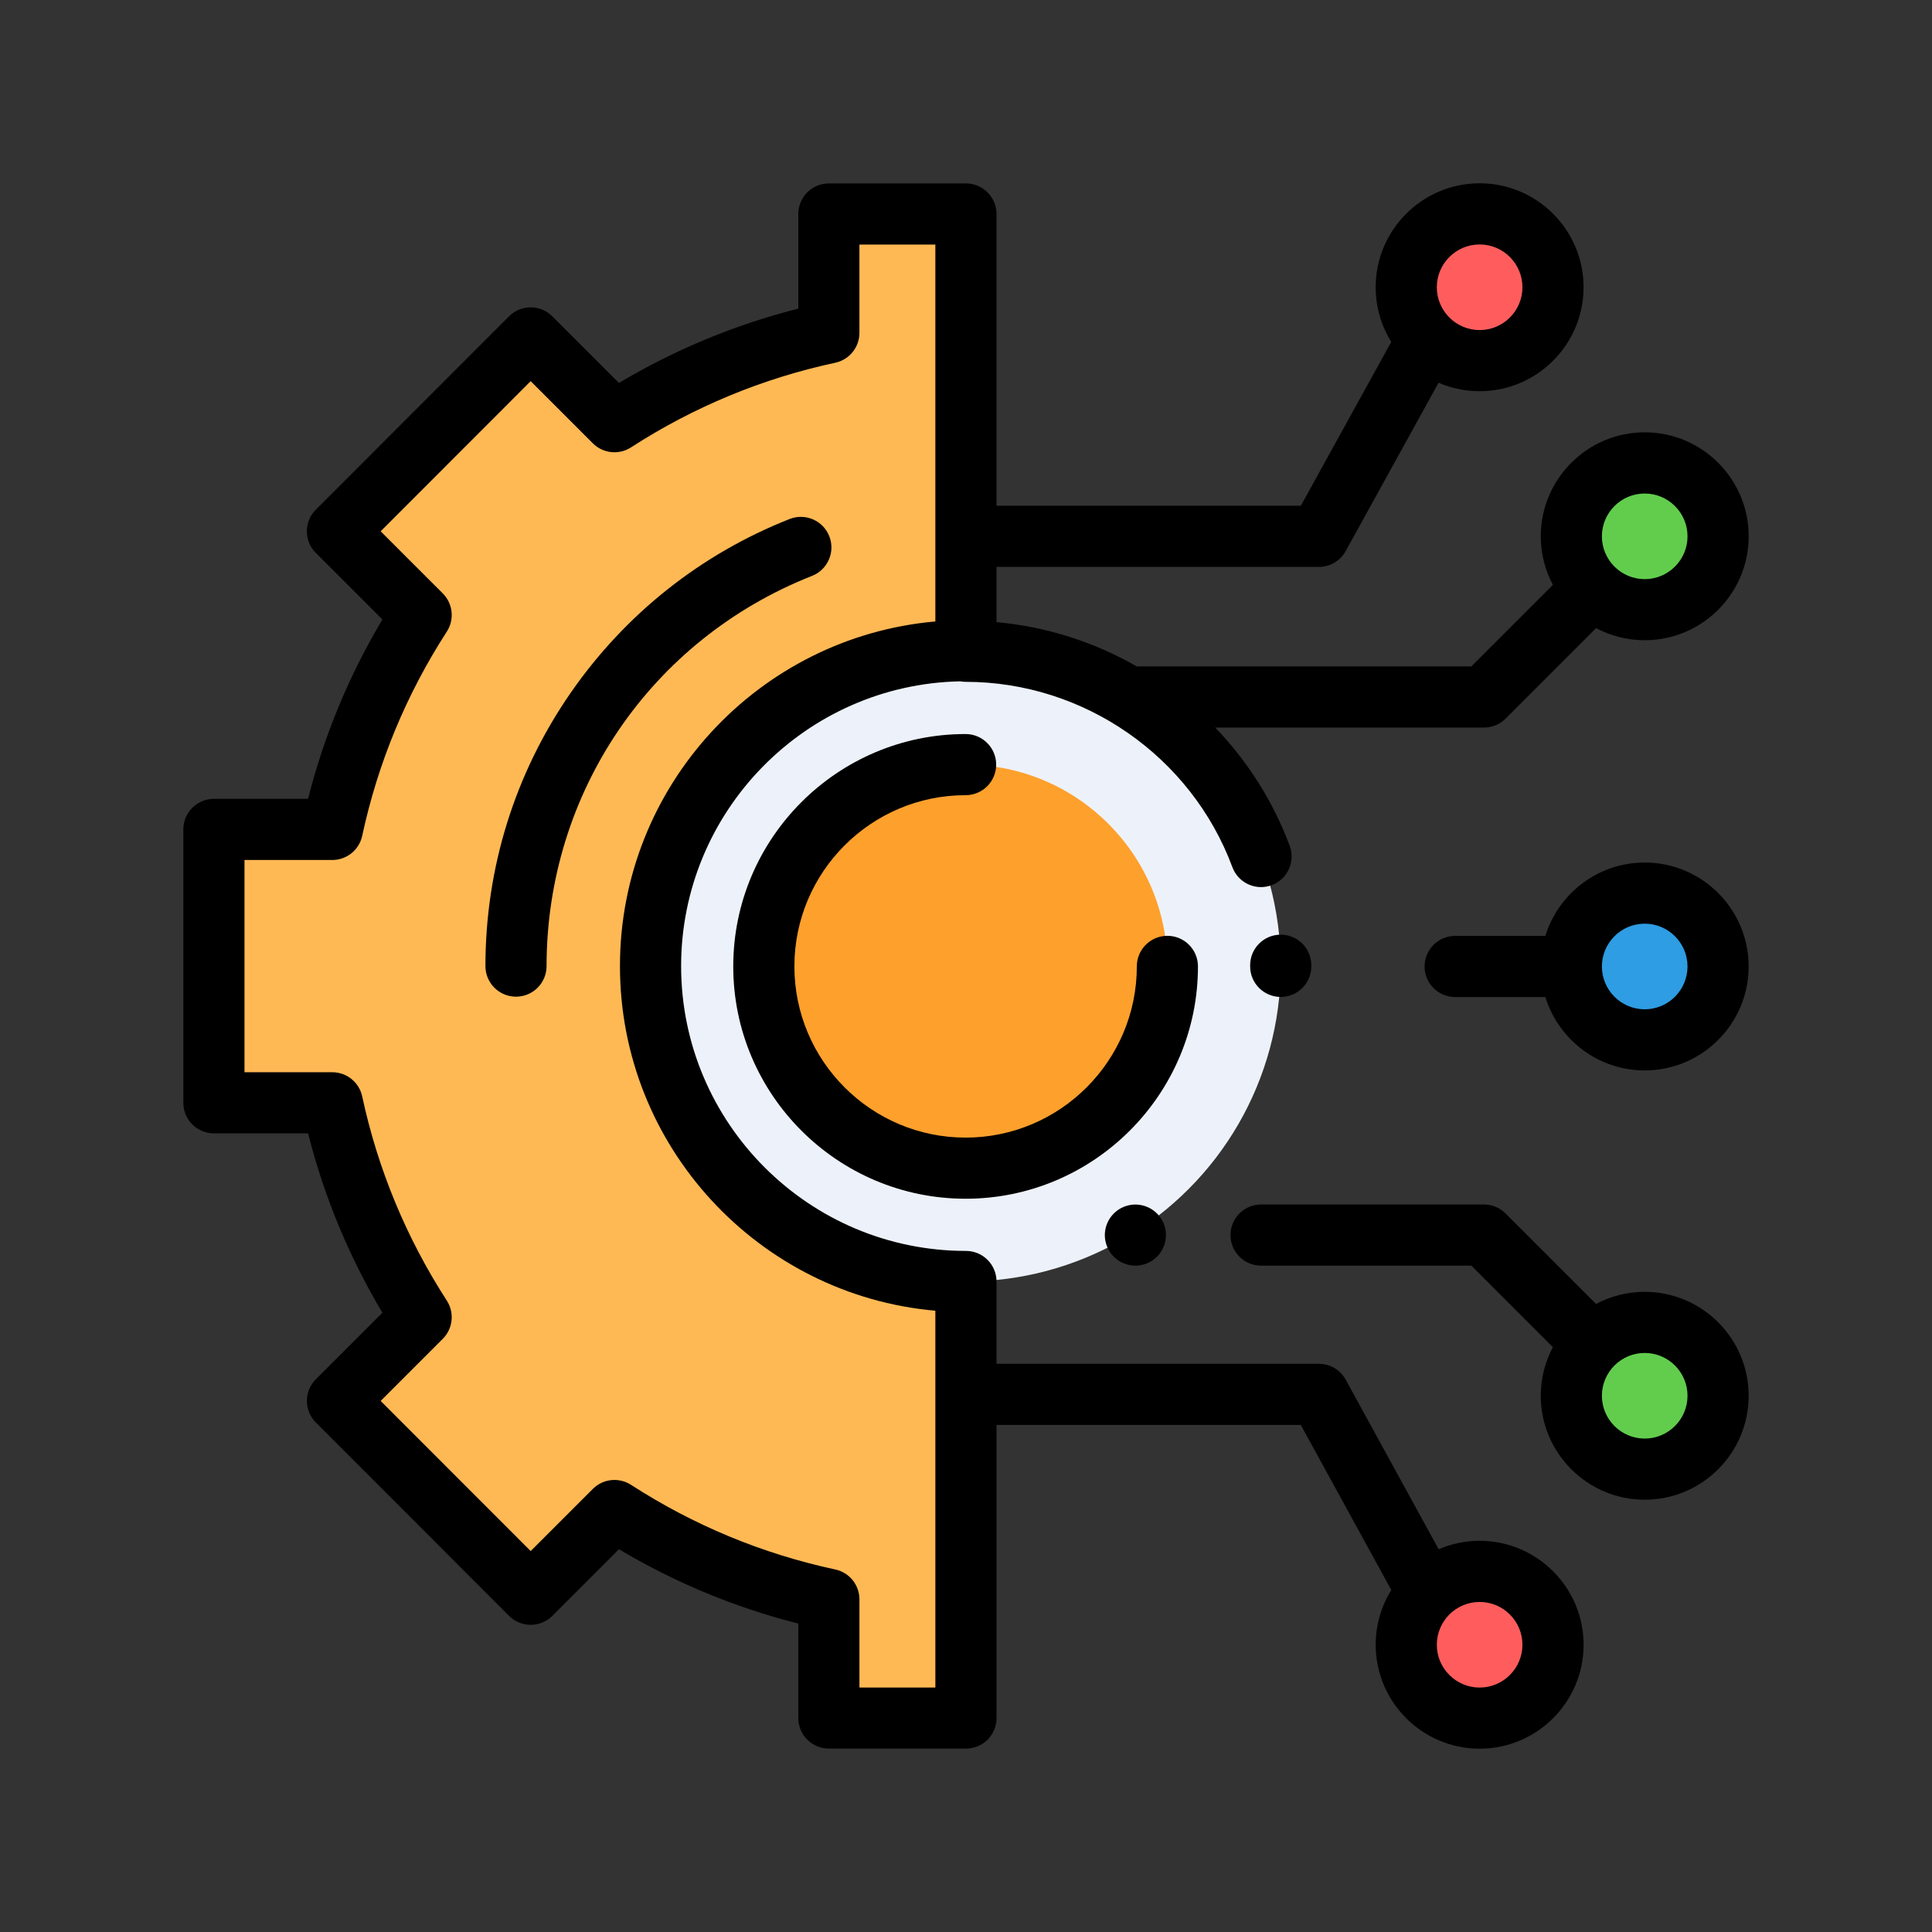 <?xml version="1.0" encoding="utf-8"?>
<!-- Generator: Adobe Illustrator 24.0.3, SVG Export Plug-In . SVG Version: 6.00 Build 0)  -->
<svg version="1.1" id="Layer_1" xmlns="http://www.w3.org/2000/svg" xmlns:xlink="http://www.w3.org/1999/xlink" x="0px" y="0px"
	 viewBox="0 0 1080 1080" style="enable-background:new 0 0 1080 1080;" xml:space="preserve">
<rect x="0" y="0" width="1080" height="1080" fill="#333333" stroke="none"/>
<style type="text/css">
	.st0{fill:#00AEEF;}
	.st1{fill:#262262;}
	.st2{fill:#A57453;}
	.st3{fill:#FEB872;}
	.st4{fill:#70D6F9;}
	.st5{fill:#EDB311;}
	.st6{fill:#87D147;}
	.st7{fill:#DAE6F1;}
	.st8{fill:#FFE000;}
	.st9{fill:#40464C;}
	.st10{fill:#818182;}
	.st11{fill:#C7D7E5;}
	.st12{fill:#F9D0B4;}
	.st13{fill:#C18E6B;}
	.st14{fill:#FD9827;}
	.st15{fill:#EA7B0C;}
	.st16{fill:#FFE780;}
	.st17{fill:#FBBE2C;}
	.st18{fill:#605553;}
	.st19{fill:#4C403F;}
	.st20{fill:#EEF9FF;}
	.st21{fill:#D2EBFF;}
	.st22{fill:#48C1E1;}
	.st23{fill:#046699;}
	.st24{opacity:0.1;}
	.st25{fill:#A2DFF9;}
	.st26{opacity:0.1;enable-background:new    ;}
	.st27{fill:#EF5050;}
	.st28{fill:#C0272D;}
	.st29{fill:#89C947;}
	.st30{fill:#D5E962;}
	.st31{fill:#FFC502;}
	.st32{fill:#368C0E;}
	.st33{fill:#F7931E;}
	.st34{fill:#E6E9ED;}
	.st35{clip-path:url(#SVGID_2_);}
	.st36{fill:#E5646E;}
	.st37{fill:#DB4655;}
	.st38{fill:#B3E59F;}
	.st39{fill:#95D6A4;}
	.st40{fill:none;stroke:#000000;stroke-width:20;stroke-linecap:round;stroke-linejoin:round;stroke-miterlimit:13.333;}
	.st41{fill:#FFC269;}
	.st42{fill:#FFA95F;}
	.st43{fill:#FEE8C7;}
	.st44{fill:#F4DBB3;}
	.st45{fill:#EAC89F;}
	.st46{fill:#D2AF8C;}
	.st47{fill:#C69B75;}
	.st48{fill:#EDF2FA;}
	.st49{fill:#FEA02C;}
	.st50{fill:#FFB954;}
	.st51{fill:#62CD4D;}
	.st52{fill:#FF5D5D;}
	.st53{fill:#2E9DE3;}
	.st54{fill:#60B7FF;}
	.st55{fill:#26A6FE;}
	.st56{fill:#FFE177;}
	.st57{fill:#FFFFFF;}
	.st58{fill:#FE646F;}
	.st59{fill:#FD4755;}
	.st60{fill:#FFD15B;}
	.st61{fill:#A2E62E;}
	.st62{fill:#8AC9FE;}
	.st63{fill:#0593FC;}
	.st64{fill:#EA9B58;}
	.st65{fill:#D88A55;}
	.st66{fill:#FFE5C2;}
	.st67{fill:#FED2A4;}
	.st68{fill:#97D729;}
	.st69{fill:#FFBD86;}
	.st70{fill:#FFF3DE;}
	.st71{fill:none;stroke:#000000;stroke-width:15;stroke-linecap:round;stroke-linejoin:round;stroke-miterlimit:10;}
	.st72{fill:#FC2B3A;}
	.st73{fill:#EAB765;}
	.st74{fill:#914D24;}
	.st75{fill:#A8D3D8;}
	.st76{fill:#8EBAC5;}
	.st77{fill:#FBC56D;}
	.st78{fill:#FF4755;}
	.st79{fill:#AD5E2E;}
	.st80{fill:#838383;}
	.st81{fill:#9AE7FD;}
	.st82{fill:#64DCFC;}
	.st83{fill:#3E5959;}
	.st84{fill:#537983;}
	.st85{fill:#E6E7E8;}
	.st86{fill:#FA759E;}
	.st87{fill:#6DC9F7;}
	.st88{fill:#D4FBFF;}
	.st89{fill:#3A2C60;}
	.st90{fill:#231F20;}
	.st91{fill:#F7B030;}
	.st92{fill:#70C6F8;}
	.st93{fill:#8FD8FB;}
	.st94{fill:#F3E872;}
	.st95{fill:#8FACE0;}
	.st96{fill:#E06E7E;}
	.st97{opacity:0.06;}
	.st98{fill:#FCE06D;}
	.st99{fill:#EDB05F;}
	.st100{fill:#71CDE2;}
	.st101{fill:#3194AD;}
	.st102{fill:#E6E6E6;}
	.st103{fill:#F6E05C;}
	.st104{fill:#F05660;}
	.st105{fill:#E13C46;}
	.st106{fill:#FFF096;}
	.st107{fill:#414650;}
	.st108{fill:#EB423F;}
	.st109{fill:#D13330;}
	.st110{fill:#EBA72E;}
	.st111{fill:#DB636B;}
	.st112{fill:#EF8990;}
	.st113{fill:#FFB600;}
	.st114{fill:#E7E8E8;}
	.st115{fill:#3078DD;}
	.st116{fill:#BA603D;}
	.st117{fill:#30AFFB;}
	.st118{fill:#F9A959;}
	.st119{fill:#F98B45;}
	.st120{fill:#F9D677;}
	.st121{fill:#F95936;}
	.st122{fill:#D87956;}
	.st123{fill:#FB9C56;}
	.st124{fill:#EC9C74;}
	.st125{fill:#43BE9A;}
	.st126{fill:#43E6B3;}
	.st127{fill:#438786;}
	.st128{fill:#B9BABA;}
	.st129{fill:#FF3D57;}
	.st130{fill:#FF747F;}
	.st131{fill:#E62943;}
	.st132{fill:#F9D67C;}
	.st133{fill:#3082EC;}
	.st134{fill:#30B9F6;}
	.st135{fill:#302D3D;}
	.st136{fill:#FB4A59;}
	.st137{fill:#F82F40;}
	.st138{fill:#6D81D5;}
	.st139{fill:#5169CD;}
	.st140{fill:#31A7FB;}
	.st141{fill:#1C96F9;}
	.st142{fill:#F2EFF2;}
	.st143{fill:#E1DDE1;}
	.st144{fill:#FEE265;}
	.st145{fill:#FDD330;}
	.st146{fill:#CBC5CB;}
	.st147{fill:#F8C52D;}
	.st148{fill:#E7B729;}
	.st149{fill:#685E67;}
	.st150{fill:#554E55;}
	.st151{fill:#E22334;}
	.st152{fill:#FCB982;}
	.st153{fill:#FCA863;}
</style>
<g>
	<circle class="st48" cx="539.78" cy="540.22" r="176.15"/>
	<circle class="st49" cx="539.78" cy="540.22" r="112.8"/>
	<path class="st50" d="M539.97,716.37c-97.37,0-176.31-78.94-176.31-176.31s78.94-176.31,176.31-176.31V119.63h-76.63v66.44
		c-43.34,9.31-83.8,26.36-119.85,49.67l-46.83-46.83L188.63,297l46.79,46.79c-23.3,36.05-40.35,76.51-49.66,119.85h-66.18v152.82
		h66.18c9.31,43.34,26.36,83.8,49.66,119.85l-46.79,46.79l108.02,108.1l46.83-46.83c36.05,23.3,76.51,40.35,119.85,49.67v66.35
		l76.63,0.04L539.97,716.37L539.97,716.37z"/>
	<g>
		
			<ellipse transform="matrix(0.924 -0.383 0.383 0.924 -44.745 374.664)" class="st51" cx="919.41" cy="299.81" rx="41.02" ry="41.02"/>
		
			<ellipse transform="matrix(0.707 -0.707 0.707 0.707 -282.429 878.65)" class="st51" cx="919.41" cy="780.25" rx="41.02" ry="41.02"/>
	</g>
	<g>
		
			<ellipse transform="matrix(0.924 -0.383 0.383 0.924 -288.89 386.514)" class="st52" cx="827.12" cy="919.43" rx="41.02" ry="41.02"/>
		
			<ellipse transform="matrix(0.23 -0.973 0.973 0.23 480.812 928.676)" class="st52" cx="827.12" cy="160.57" rx="41.02" ry="41.02"/>
	</g>
	
		<ellipse transform="matrix(0.707 -0.707 0.707 0.707 -112.737 808.361)" class="st53" cx="919.41" cy="540.27" rx="41.02" ry="41.02"/>
	<path d="M453.95,321.92c8.78-3.46,13.09-13.39,9.62-22.17c-3.46-8.78-13.39-13.09-22.17-9.62
		c-49.57,19.56-91.88,53.14-122.35,97.11c-31.2,45.01-47.69,97.86-47.69,152.82c0,9.44,7.65,17.09,17.09,17.09
		c9.44,0,17.09-7.65,17.09-17.09C305.55,443.12,363.8,357.5,453.95,321.92z"/>
	<path d="M652.58,523.13c-9.44,0-17.09,7.65-17.09,17.09c0,52.77-42.93,95.71-95.71,95.71c-52.77,0-95.71-42.93-95.71-95.71
		s42.93-95.71,95.71-95.71c9.44,0,17.09-7.65,17.09-17.09c0-9.44-7.65-17.09-17.09-17.09c-71.62,0-129.89,58.27-129.89,129.89
		S468.16,670.1,539.78,670.1s129.89-58.27,129.89-129.89C669.67,530.78,662.02,523.13,652.58,523.13z"/>
	<path d="M698.84,539.57v0.64c0,9.44,7.65,17.09,17.09,17.09s17.09-7.65,17.09-17.09v-0.64c0-9.44-7.65-17.09-17.09-17.09
		S698.84,530.13,698.84,539.57z"/>
	<path d="M622.61,678.35c-3.18,3.18-5.01,7.57-5.01,12.08c0,4.49,1.83,8.9,5.01,12.08c3.18,3.18,7.57,4.99,12.08,4.99
		c4.49,0,8.9-1.81,12.08-4.99c3.18-3.18,5.01-7.59,5.01-12.08c0-4.51-1.83-8.9-5.01-12.08c-3.18-3.2-7.59-5.01-12.08-5.01
		C630.2,673.34,625.79,675.15,622.61,678.35z"/>
	<path d="M919.4,722.14c-9.82,0-19.07,2.46-27.19,6.77l-50.58-50.58c-3.21-3.2-7.55-5.01-12.09-5.01H704.94
		c-9.44,0-17.09,7.65-17.09,17.09s7.65,17.09,17.09,17.09h117.54l45.58,45.58c-4.31,8.11-6.76,17.35-6.76,27.16
		c0,32.04,26.07,58.11,58.11,58.11s58.11-26.07,58.11-58.11C977.51,748.2,951.44,722.14,919.4,722.14z M919.4,804.17
		c-13.19,0-23.93-10.73-23.93-23.93c0-13.19,10.73-23.93,23.93-23.93c13.19,0,23.93,10.73,23.93,23.93
		C943.33,793.44,932.59,804.17,919.4,804.17z"/>
	<path d="M827.12,861.32c-8.13,0-15.87,1.68-22.9,4.71l-51.96-94.78c-3-5.47-8.75-8.88-14.99-8.88H557.06v-46.01
		c0-9.44-7.65-17.09-17.09-17.09c-87.79,0-159.22-71.42-159.22-159.22c0-86.73,69.71-157.48,156.04-159.18
		c0.97,0.17,1.97,0.28,2.99,0.28c66.14,0,126.08,41.63,149.13,103.6c2.56,6.88,9.08,11.14,16.02,11.14c1.98,0,3.99-0.35,5.96-1.08
		c8.85-3.29,13.35-13.13,10.06-21.98c-9.34-25.12-23.69-47.46-41.63-66.12h150.24c4.53,0,8.88-1.8,12.09-5.01l50.58-50.58
		c8.12,4.32,17.37,6.77,27.19,6.77c32.04,0,58.11-26.07,58.11-58.11s-26.07-58.11-58.11-58.11c-32.04,0-58.11,26.07-58.11,58.11
		c0,9.81,2.45,19.05,6.76,27.16l-45.58,45.58H635.47c-23.76-13.59-50.44-22.22-78.41-24.75V316.9h180.21
		c6.22,0,11.96-3.38,14.96-8.83l51.94-94.12c7.05,3.04,14.8,4.73,22.95,4.73c32.04,0,58.11-26.07,58.11-58.11
		s-26.07-58.11-58.11-58.11c-32.04,0-58.11,26.07-58.11,58.11c0,11.21,3.2,21.67,8.71,30.55l-50.54,91.59H557.06V119.63
		c0-9.44-7.65-17.09-17.09-17.09h-76.63c-9.44,0-17.09,7.65-17.09,17.09v52.89c-35.31,8.95-68.93,22.88-100.26,41.55l-37.25-37.25
		c-3.21-3.2-7.55-5.01-12.09-5.01c-4.53,0-8.88,1.8-12.09,5.01l-108.02,108.1c-6.67,6.68-6.67,17.49,0,24.16l37.21,37.21
		c-18.67,31.33-32.6,64.95-41.55,100.26h-52.62c-9.44,0-17.09,7.65-17.09,17.09v152.83c0,9.44,7.65,17.09,17.09,17.09h52.63
		c8.94,35.31,22.87,68.93,41.55,100.26l-37.21,37.21c-6.67,6.67-6.67,17.49,0,24.16l108.02,108.1c3.2,3.21,7.55,5.01,12.09,5.01
		c0,0,0,0,0,0c4.53,0,8.88-1.8,12.09-5.01l37.25-37.25c31.33,18.67,64.95,32.6,100.26,41.55v52.8c0,9.44,7.65,17.08,17.08,17.09
		h76.63h0.01c4.53,0,8.88-1.76,12.08-4.96c3.21-3.21,5.01-7.55,5.01-12.09V796.56h170.09l50.59,92.28
		c-5.53,8.89-8.73,19.37-8.73,30.58c0,32.04,26.07,58.11,58.11,58.11c32.04,0,58.11-26.07,58.11-58.11
		C885.23,887.39,859.16,861.32,827.12,861.32z M919.4,275.88c13.19,0,23.93,10.73,23.93,23.93s-10.73,23.93-23.93,23.93
		c-13.19,0-23.93-10.73-23.93-23.93S906.21,275.88,919.4,275.88z M827.12,136.65c13.19,0,23.93,10.73,23.93,23.93
		c0,13.19-10.73,23.93-23.93,23.93c-13.19,0-23.93-10.73-23.93-23.93C803.19,147.38,813.92,136.65,827.12,136.65z M522.88,943.35
		l-42.45-0.02v-49.27c0-8.06-5.62-15.02-13.5-16.71c-40.71-8.75-79.13-24.66-114.17-47.31c-6.76-4.37-15.66-3.43-21.36,2.27
		l-34.74,34.74l-83.86-83.92l34.71-34.71c5.69-5.7,6.64-14.59,2.27-21.36c-22.64-35.04-38.56-73.45-47.31-114.17
		c-1.69-7.88-8.65-13.5-16.71-13.5h-49.09V480.74h49.09c8.06,0,15.02-5.63,16.71-13.5c8.75-40.71,24.66-79.12,47.31-114.17
		c4.37-6.76,3.43-15.66-2.27-21.36L212.79,297l83.86-83.93l34.74,34.74c5.7,5.7,14.6,6.64,21.36,2.27
		c35.04-22.64,73.45-38.56,114.17-47.31c7.88-1.69,13.5-8.65,13.5-16.71v-49.35h42.45v210.69
		c-98.66,8.68-176.31,91.77-176.31,192.65s77.65,183.97,176.31,192.65L522.88,943.35L522.88,943.35z M827.12,943.36
		c-13.19,0-23.93-10.73-23.93-23.93c0-13.19,10.73-23.93,23.93-23.93c13.19,0,23.93,10.73,23.93,23.93
		C851.04,932.63,840.31,943.36,827.12,943.36z"/>
	<path d="M919.4,482.16c-26.09,0-48.22,17.29-55.54,41.02h-50.42c-9.44,0-17.09,7.65-17.09,17.09c0,9.44,7.65,17.09,17.09,17.09
		h50.42c7.32,23.72,29.44,41.02,55.54,41.02c32.04,0,58.11-26.07,58.11-58.11C977.51,508.23,951.44,482.16,919.4,482.16z
		 M919.4,564.2c-13.19,0-23.93-10.73-23.93-23.93c0-13.19,10.73-23.93,23.93-23.93c13.19,0,23.93,10.73,23.93,23.93
		S932.59,564.2,919.4,564.2z"/>
</g>
</svg>
